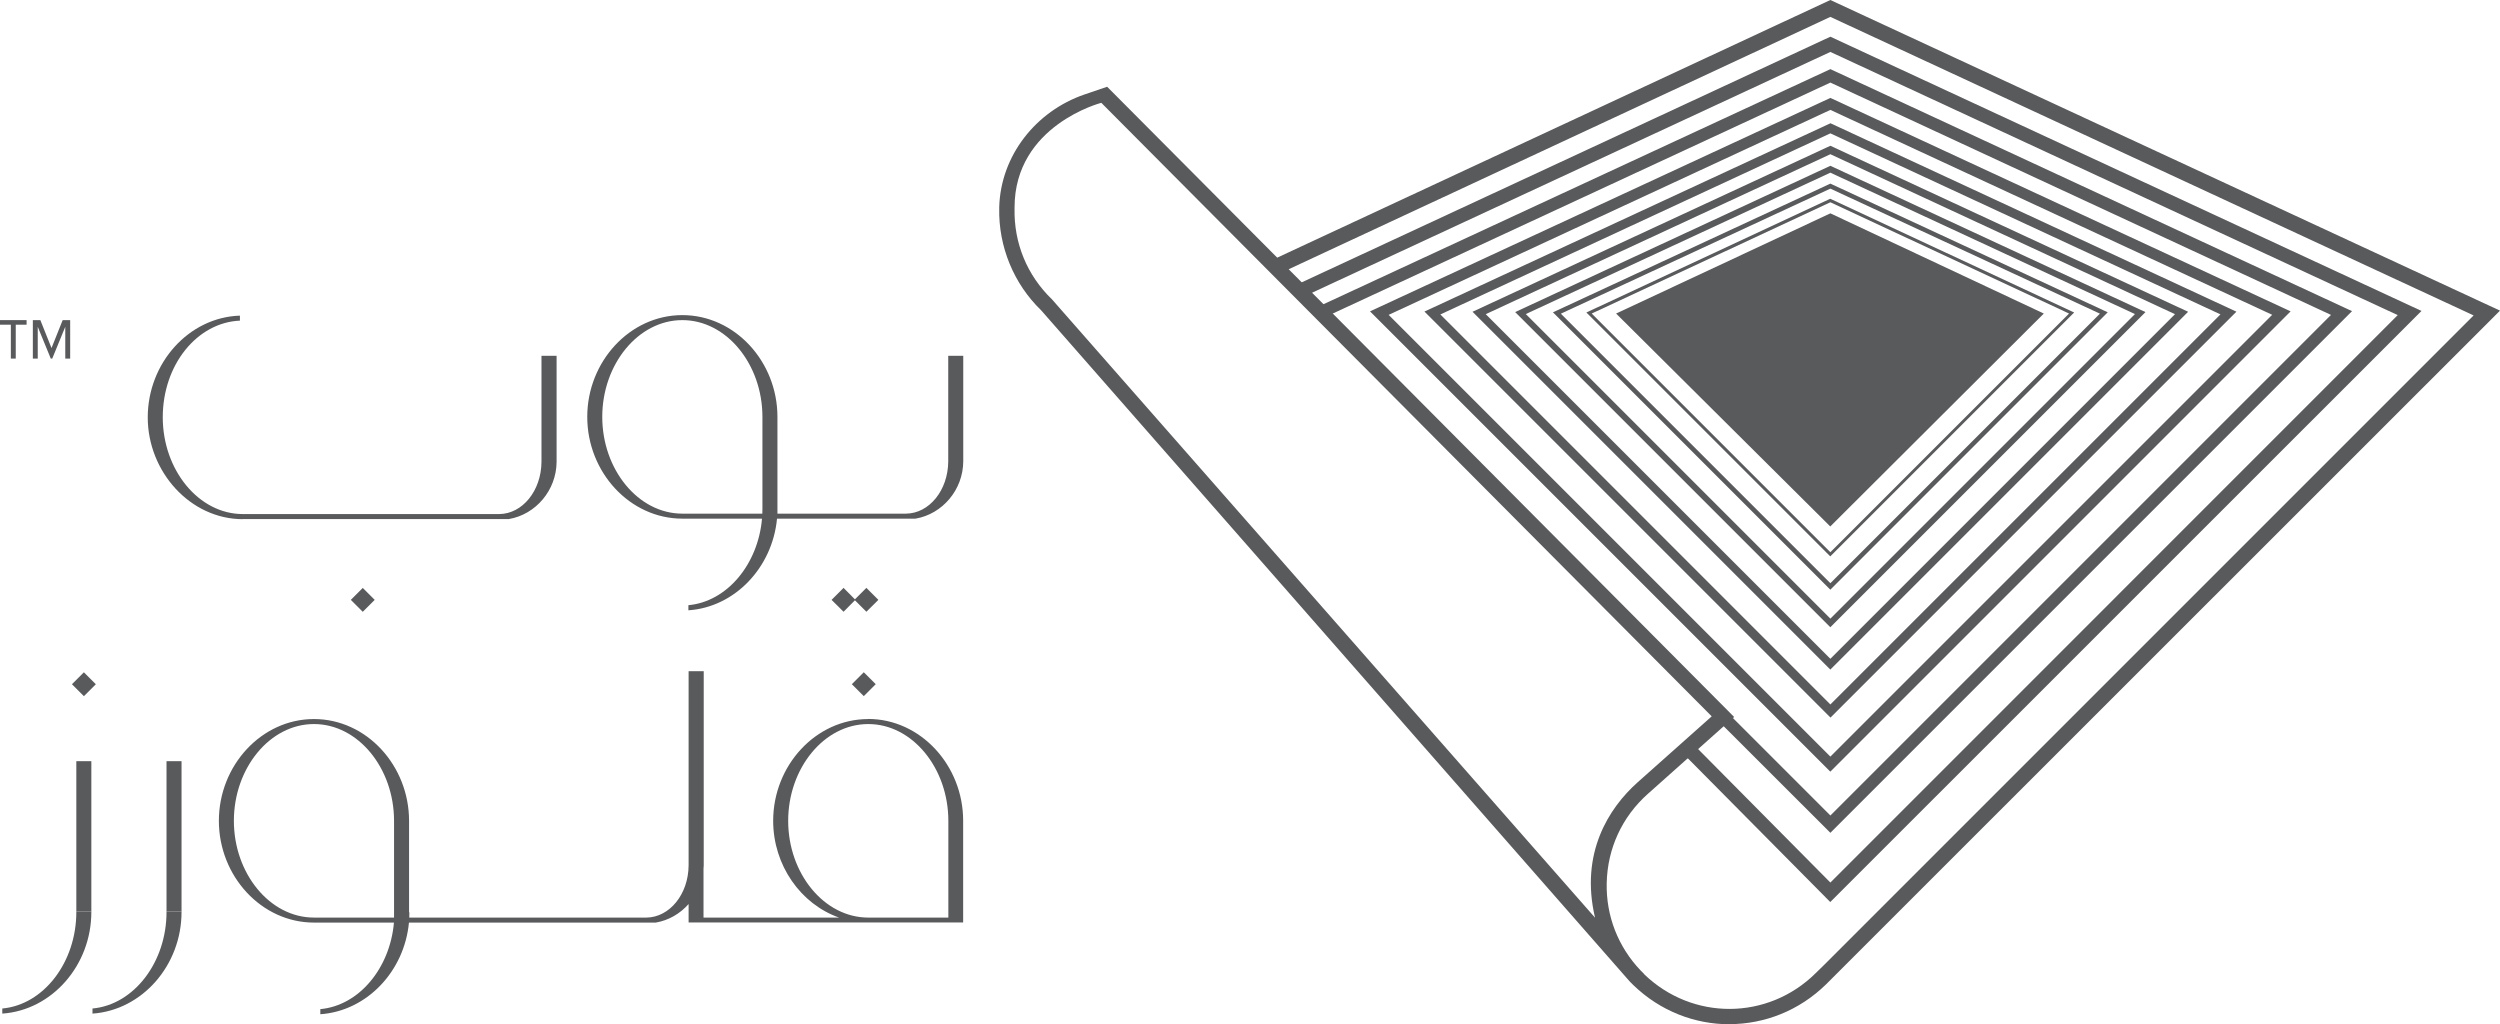 <?xml version="1.0" encoding="UTF-8"?>
<svg id="Layer_2" data-name="Layer 2" xmlns="http://www.w3.org/2000/svg" viewBox="0 0 239.76 98.23">
  <defs>
    <style>
      .cls-1 {
        fill: #595a5c;
      }
    </style>
  </defs>
  <g id="Layer_1-2" data-name="Layer 1">
    <g>
      <polygon class="cls-1" points="175.53 86.51 161.37 72.22 162.31 71.29 175.54 84.64 229.95 30.22 175.54 4.98 124.89 28.51 124.34 27.31 175.54 3.52 232.23 29.82 175.53 86.51"/>
      <polygon class="cls-1" points="175.54 79.87 164.81 69.15 165.65 68.32 175.54 78.21 223.55 30.2 175.54 7.92 126.76 30.56 126.27 29.48 175.54 6.63 225.57 29.84 175.54 79.87"/>
      <path class="cls-1" d="m175.54,74.01l-44.15-44.15,44.15-20.47,44.14,20.47-44.14,44.14Zm-42.37-43.82l42.37,42.37,42.37-42.37-42.37-19.65-42.37,19.66Z"/>
      <path class="cls-1" d="m175.54,68.81l-38.93-38.93,38.94-18.06,38.93,18.07-38.93,38.93Zm-37.41-38.66l37.41,37.41,37.41-37.41-37.41-17.36-37.41,17.37Z"/>
      <path class="cls-1" d="m175.54,64.22l-34.32-34.32,34.32-15.92,34.31,15.92-34.31,34.31Zm-33.05-34.09l33.05,33.05,33.05-33.05-33.05-15.34-33.05,15.34Z"/>
      <path class="cls-1" d="m175.54,60.16l-30.23-30.23,30.23-14.03,30.22,14.03-30.23,30.23Zm-29.21-30.04l29.21,29.21,29.21-29.21-29.21-13.56-29.21,13.56Z"/>
      <path class="cls-1" d="m175.54,56.56l-26.61-26.61.29-.13,26.32-12.21.09.04,26.51,12.3-26.61,26.61Zm-25.84-26.47l25.84,25.84,25.85-25.85-25.85-11.99-25.84,11.99Z"/>
      <path class="cls-1" d="m175.54,53.37l-23.4-23.4.19-.09,23.2-10.82.06.03,23.33,10.88-23.39,23.39Zm-22.89-23.3l22.89,22.89,22.89-22.89-22.89-10.67-22.89,10.67Z"/>
      <path class="cls-1" d="m165.86,98.23c-3.31,0-6.63-1.25-9.22-3.76-.12-.11-.23-.23-.35-.35L99.85,29.76c-2.63-2.54-4.1-6.12-4.02-9.79,0-.04,0-.07,0-.11.14-4.93,3.51-9.2,8.18-10.8l2.17-.74,16.31,16.39L175.54,0l64.22,29.79-64.61,64.59c-2.6,2.56-5.95,3.84-9.3,3.84Zm-8.19-4.81c4.63,4.48,11.86,4.45,16.45-.08l.9-.88,62.21-62.21L175.54,1.62l-51.95,24.2,42.72,42.94-8.28,7.38c-2.47,2.2-3.87,5.24-3.94,8.55-.07,3.15,1.09,6.11,3.25,8.38l.34.34ZM105.62,9.86s-8.32,2.15-8.32,10.04c0,.03,0,.07,0,.1-.07,3.31,1.2,6.41,3.59,8.71l52.08,59.3c-1.46-6.2,1.33-10.52,4.07-12.97l7.12-6.34L105.62,9.86Z"/>
      <polygon class="cls-1" points="175.53 50.49 154.99 30.07 175.54 20.46 196.01 30.07 175.53 50.49"/>
      <g>
        <polygon class="cls-1" points="3.62 31.34 4.87 34.39 5.01 34.39 6.26 31.34 6.26 34.39 6.73 34.39 6.73 30.7 6.01 30.7 4.94 33.38 3.87 30.7 3.15 30.7 3.15 34.39 3.62 34.39 3.62 31.34"/>
        <polygon class="cls-1" points="1.04 34.39 1.51 34.39 1.51 31.14 2.55 31.14 2.55 30.7 0 30.7 0 31.14 1.04 31.14 1.04 34.39"/>
        <path class="cls-1" d="m23.28,49.78h10.6s14.92,0,14.92,0c2.59-.44,4.56-2.77,4.58-5.48h0v-10.18h-1.45v10.18c-.02,2.76-1.82,4.98-4.05,5h-13.52s-11.07,0-11.07,0c-4.24,0-7.68-4.24-7.68-9.28s3.29-9.09,7.4-9.27v-.48c-4.91.16-8.84,4.55-8.84,9.76s4.08,9.76,9.12,9.76Z"/>
        <path class="cls-1" d="m90.94,34.12v10.14c-.02,2.76-1.82,4.98-4.05,5h-12.33v-9.28c0-5.3-4.08-9.76-9.12-9.76s-9.12,4.46-9.12,9.76,4.08,9.76,9.12,9.76h0s7.64,0,7.64,0c-.38,4.38-3.35,7.96-7.06,8.3v.49c4.47-.3,8.06-4.12,8.5-8.79h.08s13.2,0,13.2,0c2.59-.44,4.56-2.77,4.58-5.48h0v-10.14h-1.45Zm-17.82,5.9v8.73h0v.04c0,.16,0,.31-.01.47h-.22s-7.41,0-7.41,0h-.04c-4.24,0-7.68-4.24-7.68-9.28s3.44-9.28,7.68-9.28,7.68,4.24,7.68,9.28v.04Z"/>
        <polygon class="cls-1" points="83.09 56.38 81.99 57.48 80.9 56.38 79.75 57.53 80.9 58.67 81.99 57.57 83.09 58.67 84.24 57.53 83.09 56.38"/>
        <rect class="cls-1" x="33.98" y="56.72" width="1.62" height="1.62" transform="translate(-30.49 41.45) rotate(-45)"/>
        <path class="cls-1" d="m83.27,68.96c-5.04,0-9.12,4.46-9.12,9.76,0,4.27,2.65,7.99,6.32,9.28h-13v-4.7c0-.1.02-.2.02-.3h0v-18.63h-1.45v18.63c-.02,2.75-1.81,4.97-4.04,5h-22.75c0-.16.01-.31.01-.47v-.04h-.03v-8.77c0-5.3-4.08-9.76-9.12-9.76s-9.12,4.46-9.12,9.76,4.08,9.76,9.12,9.76h0s7.67,0,7.67,0c-.38,4.38-3.35,7.96-7.06,8.3v.49c4.47-.31,8.06-4.12,8.5-8.79h0s.04,0,.04,0h0s11.58,0,11.58,0h0s12.05,0,12.05,0c1.24-.21,2.34-.86,3.15-1.78v1.77h1.41s15.59,0,15.59,0h0c.07,0,.14,0,.21,0h0s9.12,0,9.12,0v-.37h0v-9.39c0-5.3-4.08-9.76-9.12-9.76Zm-45.48,9.8v8.3h0v.94h-3.04s-4.6,0-4.6,0h-.04c-4.24,0-7.68-4.24-7.68-9.28s3.44-9.28,7.68-9.28,7.68,4.24,7.68,9.28v.04Zm53.16,0v9.24h-7.68c-4.24,0-7.68-4.24-7.68-9.28s3.44-9.28,7.68-9.28,7.68,4.24,7.68,9.28v.04Z"/>
        <path class="cls-1" d="m15.97,87.47c0,4.81-3.13,8.89-7.1,9.25v.49c4.77-.33,8.54-4.64,8.54-9.74v-.04h-1.44v.04Z"/>
        <rect class="cls-1" x="15.97" y="73" width="1.44" height="14.43"/>
        <path class="cls-1" d="m7.32,87.47c0,4.81-3.13,8.89-7.1,9.25v.49c4.77-.33,8.54-4.64,8.54-9.74v-.04h-1.44v.04Z"/>
        <rect class="cls-1" x="7.32" y="73" width="1.44" height="14.43"/>
        <rect class="cls-1" x="82.03" y="64.8" width="1.62" height="1.62" transform="translate(-22.13 77.8) rotate(-45)"/>
        <rect class="cls-1" x="7.24" y="64.8" width="1.62" height="1.62" transform="translate(-44.04 24.92) rotate(-45)"/>
      </g>
    </g>
  </g>
</svg>